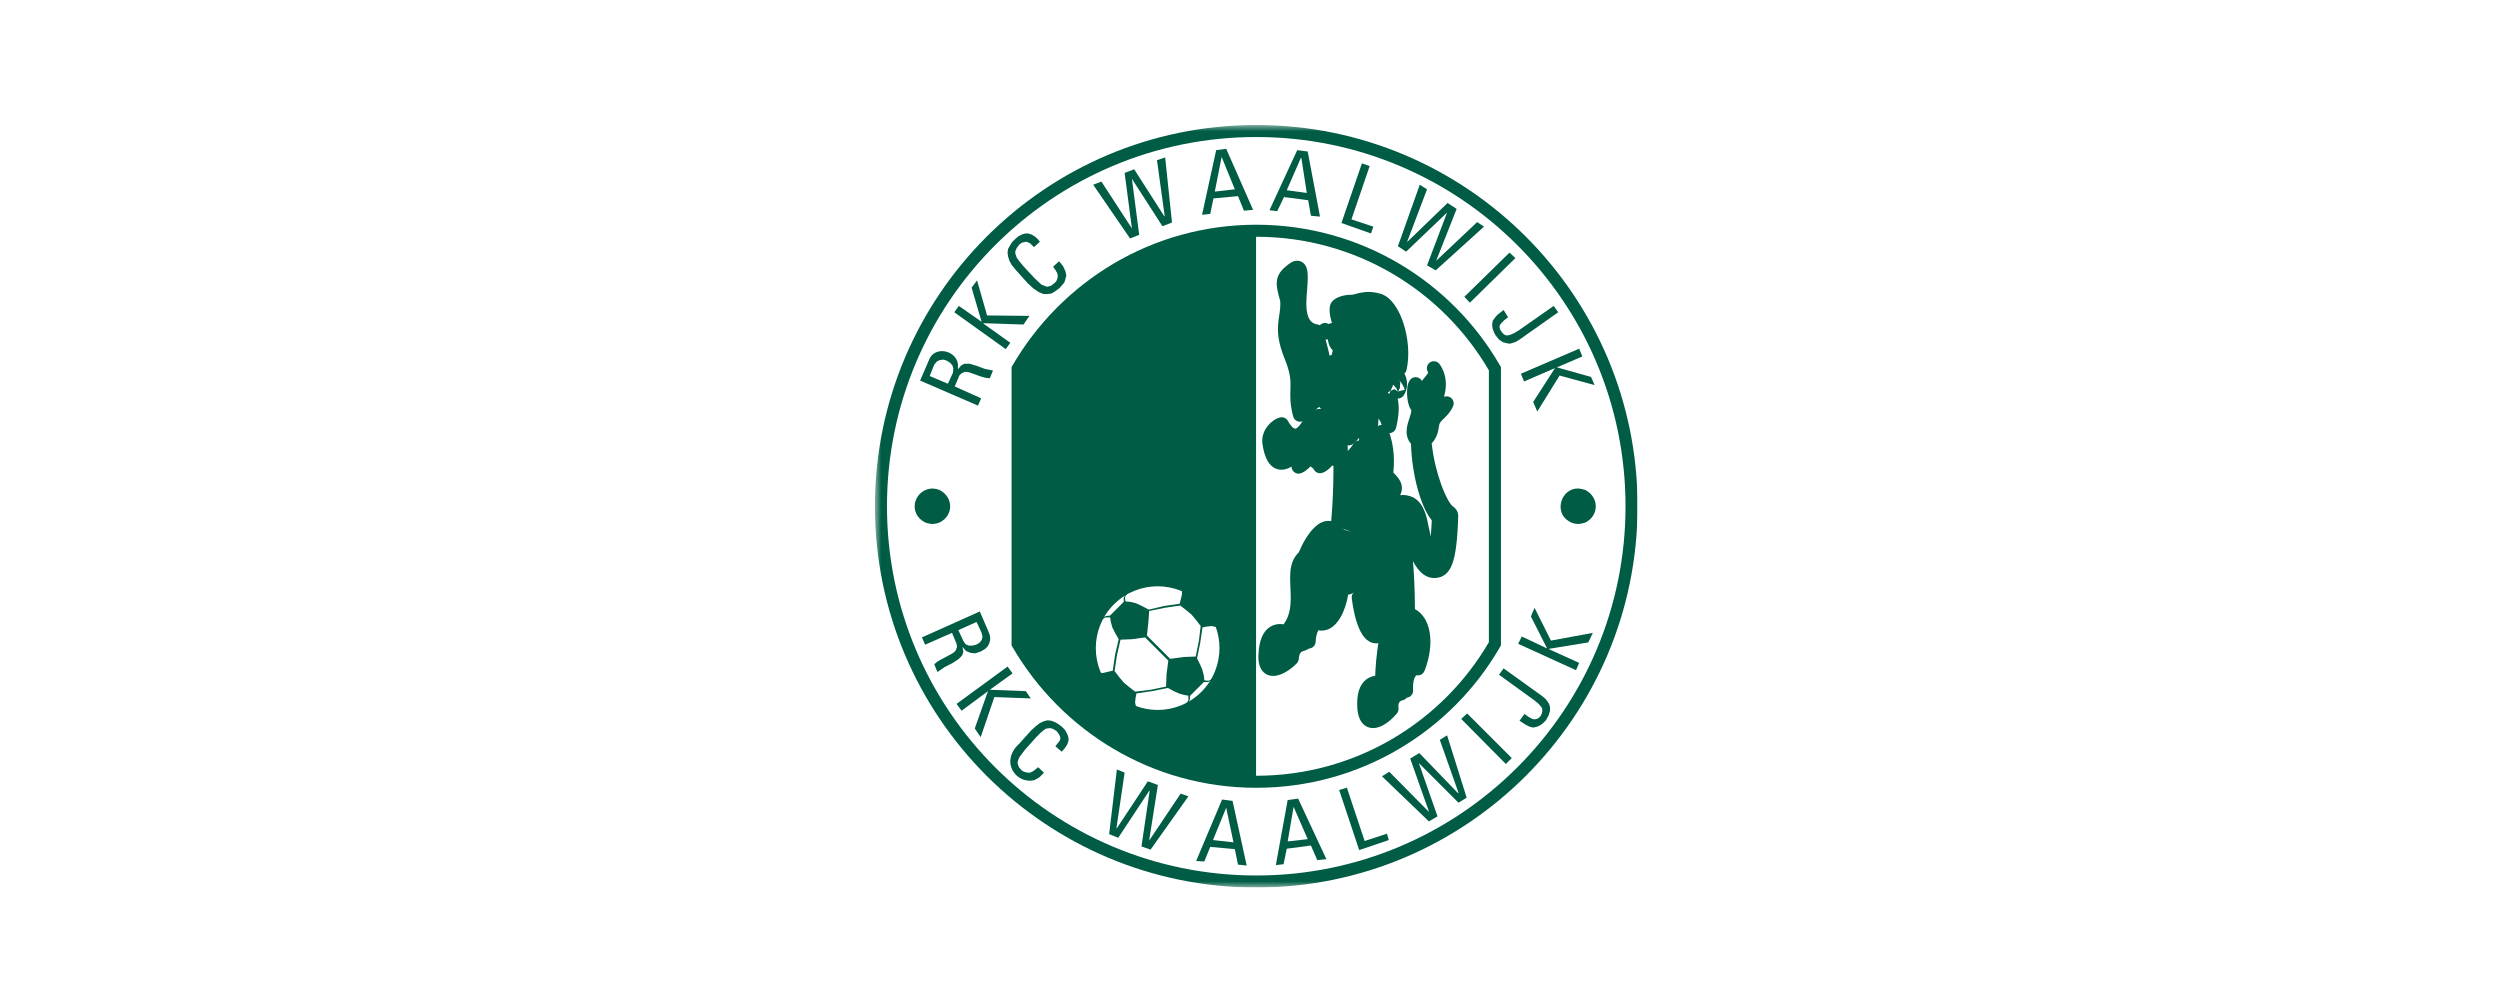<svg xmlns="http://www.w3.org/2000/svg" width="200" height="80" viewBox="0 0 200 80" fill="none"><rect width="200" height="80" fill="white"></rect><g clip-path="url(#clip0_1_2135)"><path d="M100.5 70.52L102.067 70.484L103.561 70.374L105.091 70.192C119.115 68.015 129.798 56.259 130.488 42.067L130.524 40.5L130.488 38.97C129.795 24.734 119.149 13.035 105.091 10.809L103.561 10.627L102.067 10.517L100.5 10.481L98.969 10.517C84.72 11.242 73.009 21.863 70.804 35.946L70.622 37.44L70.512 38.97C69.753 53.818 79.919 66.889 94.452 69.938L95.945 70.192L97.439 70.374L98.969 70.484L100.5 70.52Z" fill="white"></path><mask id="mask0_1_2135" style="mask-type:luminance" maskUnits="userSpaceOnUse" x="69" y="9" width="360" height="62"><path d="M69.996 71H428.795V9.999H69.996V71Z" fill="white"></path></mask><g mask="url(#mask0_1_2135)"><path fill-rule="evenodd" clip-rule="evenodd" d="M100.5 70.039C84.188 70.039 70.958 56.81 70.958 40.5C70.958 24.19 84.188 10.962 100.5 10.962C116.813 10.962 130.042 24.19 130.042 40.5C130.042 56.81 116.813 70.039 100.5 70.039ZM69.994 40.5C69.994 57.342 83.655 71.002 100.5 71.002C117.345 71.002 131.006 57.342 131.006 40.5C131.006 23.658 117.345 9.999 100.5 9.999C83.655 9.999 69.994 23.658 69.994 40.5Z" fill="#005C44"></path></g><path d="M81.407 29.498V51.503L82.172 52.741C85.962 58.417 92.162 62.022 98.97 62.505L100.5 62.541V18.459L98.97 18.531C92.528 18.965 86.947 22.086 82.974 27.13L82.172 28.296L81.407 29.498Z" fill="#005C44"></path><path d="M119.593 29.498L118.864 28.296C115.13 22.704 108.775 18.906 102.03 18.531L100.5 18.459V62.541L102.03 62.505C108.973 61.981 114.921 58.465 118.864 52.741L119.593 51.503V29.498Z" fill="white"></path><path fill-rule="evenodd" clip-rule="evenodd" d="M81.889 51.373V29.628C85.648 23.237 92.564 18.941 100.5 18.941C108.437 18.941 115.388 23.238 119.111 29.627V51.374C115.388 57.762 108.437 62.06 100.5 62.06C92.564 62.06 85.648 57.763 81.889 51.373ZM80.99 51.745C84.898 58.479 92.158 63.023 100.5 63.023C108.841 63.023 116.138 58.48 120.011 51.743L120.075 51.632V29.369L120.011 29.258C116.138 22.52 108.841 17.978 100.5 17.978C92.158 17.978 84.898 22.521 80.99 29.256L80.925 29.368V51.633L80.99 51.745Z" fill="#005C44"></path><path fill-rule="evenodd" clip-rule="evenodd" d="M105.346 31.137L105.054 30.882C104.4 30.228 104.57 29.146 105.346 28.661L105.783 28.404L105.31 26.51L104.945 26.402C103.179 25.598 104.354 22.974 103.998 21.593L103.889 21.446H103.707L103.415 21.593C101.892 22.634 103.307 23.566 102.941 25.017L102.832 25.928L102.796 26.438C103.034 28.61 104.005 29.369 103.779 31.902L103.852 32.486L103.998 33.178L104.508 32.668L104.982 32.267L105.419 31.975L105.346 31.137Z" fill="#005C44"></path><path fill-rule="evenodd" clip-rule="evenodd" d="M104.403 33.568C104.262 33.714 104.053 33.773 103.856 33.722C103.66 33.671 103.506 33.517 103.454 33.321C103.194 32.333 103.215 31.708 103.233 31.168C103.236 31.091 103.238 31.016 103.24 30.943C103.252 30.402 103.227 29.832 102.784 28.726C102.263 27.451 102.19 26.624 102.254 25.893C102.273 25.67 102.307 25.44 102.339 25.231C102.354 25.132 102.368 25.038 102.379 24.952C102.415 24.681 102.438 24.411 102.42 24.095C102.319 23.746 102.238 23.446 102.191 23.185C102.14 22.91 102.118 22.642 102.164 22.382C102.264 21.82 102.649 21.478 103.068 21.15M104.403 33.568L104.405 33.566L104.412 33.559C104.418 33.552 104.427 33.543 104.44 33.53C104.464 33.505 104.5 33.469 104.545 33.425C104.635 33.335 104.759 33.214 104.898 33.086C105.197 32.81 105.497 32.565 105.671 32.478C105.877 32.375 105.999 32.156 105.979 31.927L105.907 31.089C105.892 30.919 105.801 30.764 105.658 30.669C105.367 30.475 105.217 30.173 105.217 29.899C105.217 29.524 105.497 29.12 105.988 28.928C106.252 28.825 106.398 28.542 106.329 28.268L105.855 26.374C105.801 26.157 105.623 25.992 105.402 25.956C105.041 25.895 104.833 25.725 104.696 25.426C104.54 25.084 104.47 24.549 104.523 23.782C104.532 23.653 104.542 23.522 104.553 23.392C104.571 23.158 104.589 22.927 104.602 22.718C104.621 22.392 104.631 22.068 104.603 21.802C104.589 21.669 104.563 21.521 104.508 21.382C104.453 21.246 104.347 21.061 104.138 20.948C103.916 20.827 103.686 20.844 103.511 20.9C103.347 20.953 103.198 21.049 103.068 21.15M104.365 32.053C104.34 31.745 104.349 31.482 104.358 31.207C104.36 31.129 104.363 31.049 104.365 30.968C104.365 30.944 104.366 30.921 104.366 30.897C104.481 31.095 104.63 31.276 104.807 31.431L104.829 31.682C104.671 31.794 104.511 31.926 104.365 32.053ZM104.176 29.332C104.095 29.032 103.983 28.694 103.828 28.306L103.826 28.302C103.365 27.173 103.328 26.525 103.374 25.99C103.391 25.799 103.416 25.634 103.444 25.45C103.453 25.39 103.462 25.328 103.472 25.261C103.519 25.487 103.584 25.699 103.673 25.893C103.913 26.417 104.307 26.789 104.845 26.972L105.13 28.11C104.685 28.396 104.33 28.822 104.176 29.332ZM103.417 23.485C103.362 23.285 103.322 23.121 103.297 22.982C103.258 22.768 103.259 22.651 103.272 22.579C103.285 22.504 103.316 22.424 103.495 22.259C103.493 22.373 103.488 22.504 103.479 22.65C103.467 22.851 103.45 23.062 103.432 23.287C103.427 23.352 103.422 23.418 103.417 23.485Z" fill="#005C44"></path><path fill-rule="evenodd" clip-rule="evenodd" d="M106.658 33.105L106.84 33.506L106.986 33.943L107.168 34.853L107.277 35.91L107.241 37.002L107.059 36.858L106.84 36.748L106.33 36.566L106.257 36.748L106.075 36.967L105.856 37.149L105.601 37.294L105.456 37.113L105.201 36.893L104.909 36.711L104.654 36.639L104.326 37.002L104.107 37.221L103.889 37.331L103.852 37.149L103.743 36.893L103.561 36.675L103.415 36.566L102.905 36.893L102.649 37.002H102.395L102.139 36.893L101.885 36.602L101.703 36.164L101.52 35.473V35.181L101.593 34.89L101.703 34.635L101.885 34.416L102.213 34.088L102.54 33.943L102.686 34.198L102.905 34.489L103.196 34.708L103.488 34.853L103.816 34.817L104.18 34.598L104.581 34.161L104.982 33.396L105.347 33.286L105.82 33.251L106.293 33.214L106.658 33.105Z" fill="#005C44"></path><path fill-rule="evenodd" clip-rule="evenodd" d="M103.524 37.759C103.68 37.892 103.895 37.929 104.086 37.857C104.343 37.761 104.574 37.567 104.73 37.416C104.766 37.382 104.801 37.346 104.836 37.31C104.851 37.32 104.867 37.331 104.883 37.342C104.956 37.394 105.018 37.448 105.059 37.491C105.072 37.504 105.081 37.514 105.086 37.521C105.195 37.769 105.47 37.907 105.738 37.84C105.914 37.796 106.065 37.702 106.172 37.623C106.287 37.538 106.394 37.439 106.485 37.343C106.517 37.308 106.549 37.272 106.58 37.236C106.58 37.236 106.58 37.236 106.581 37.236C106.722 37.305 106.816 37.372 106.844 37.401C107.002 37.558 107.237 37.607 107.444 37.527C107.652 37.446 107.792 37.251 107.803 37.029C107.877 35.486 107.778 33.962 107.149 32.831C107.007 32.576 106.692 32.472 106.426 32.592C106.397 32.605 106.329 32.626 106.2 32.645C106.076 32.664 105.935 32.676 105.771 32.69L105.763 32.691C105.61 32.704 105.435 32.719 105.273 32.743C105.113 32.767 104.921 32.806 104.749 32.884C104.624 32.941 104.525 33.041 104.468 33.166C104.21 33.742 103.985 34.042 103.82 34.185C103.678 34.309 103.612 34.295 103.595 34.292C103.594 34.292 103.594 34.292 103.593 34.292C103.545 34.283 103.454 34.239 103.333 34.109C103.217 33.985 103.115 33.826 103.038 33.681C102.929 33.474 102.703 33.355 102.471 33.385C102.273 33.409 102.08 33.509 101.935 33.603C101.775 33.709 101.606 33.852 101.456 34.029C101.157 34.381 100.895 34.915 101.001 35.562C101.089 36.124 101.225 36.567 101.42 36.895C101.624 37.236 101.91 37.478 102.276 37.554C102.621 37.625 102.938 37.528 103.173 37.412C103.225 37.387 103.275 37.359 103.324 37.33C103.325 37.332 103.325 37.334 103.326 37.335C103.327 37.497 103.398 37.652 103.524 37.759ZM104.099 36.447C104.063 36.399 104.025 36.353 103.986 36.31C103.918 36.237 103.792 36.111 103.623 36.044C103.427 35.965 103.203 36.004 103.045 36.143C102.916 36.255 102.79 36.347 102.677 36.403C102.56 36.46 102.51 36.453 102.505 36.452C102.505 36.452 102.505 36.452 102.505 36.452C102.504 36.452 102.498 36.451 102.483 36.44C102.465 36.426 102.43 36.392 102.386 36.319C102.295 36.165 102.189 35.88 102.113 35.387L102.112 35.381C102.074 35.154 102.157 34.942 102.314 34.757C102.33 34.738 102.346 34.72 102.363 34.703C102.409 34.762 102.458 34.82 102.511 34.876C102.711 35.09 103.002 35.324 103.382 35.397C103.796 35.476 104.203 35.344 104.56 35.032C104.856 34.774 105.127 34.387 105.383 33.865C105.401 33.862 105.419 33.859 105.44 33.855C105.563 33.837 105.704 33.825 105.868 33.811L105.877 33.81C106.024 33.797 106.189 33.783 106.345 33.761C106.585 34.38 106.689 35.164 106.698 36.075C106.599 36.044 106.498 36.02 106.4 36.008C106.24 35.988 106.079 36.038 105.958 36.145C105.874 36.219 105.814 36.317 105.786 36.423C105.766 36.455 105.733 36.498 105.69 36.545C105.64 36.504 105.589 36.464 105.536 36.427C105.418 36.343 105.285 36.261 105.149 36.199C105.026 36.143 104.847 36.076 104.654 36.076C104.456 36.076 104.273 36.18 104.171 36.349C104.161 36.367 104.136 36.402 104.099 36.447ZM105.445 36.755C105.445 36.755 105.446 36.755 105.446 36.755L105.445 36.755ZM105.094 37.53C105.094 37.53 105.094 37.53 105.094 37.53L105.094 37.53Z" fill="#005C44"></path><path fill-rule="evenodd" clip-rule="evenodd" d="M108.698 47.786L109.063 47.24C109.828 45.532 110.146 42.446 107.751 41.812L107.059 41.666L107.168 39.953L107.241 37.331L108.079 36.602L108.48 36.164L108.735 35.801L108.954 35.982L109.135 36.201L109.281 36.456L109.573 36.311L109.974 35.946L110.156 35.691L110.338 35.363L110.447 35L110.52 34.562L110.703 35.144L110.848 35.655L110.957 36.675L110.921 37.476L110.884 38.023L111.358 38.534L111.504 38.752C111.883 39.432 110.886 39.862 110.994 40.537L111.067 40.755L111.249 41.084L111.431 41.192L111.541 41.266L111.723 41.484L111.905 41.921L112.123 42.577L112.305 43.597L112.452 44.981L112.598 46.766L112.633 49.099L113.071 49.317C113.994 49.989 113.99 51.732 113.69 52.705L113.435 53.47L113.362 53.433C112.72 53.44 112.588 54.199 112.488 54.672V55.256L112.342 55.218L112.269 55.328H112.123L112.087 55.474L111.795 55.583L111.541 55.802L111.358 56.202L111.285 56.422L111.322 56.712L111.03 57.004L110.703 57.295L110.375 57.55L110.01 57.66H109.682L109.536 57.587L109.39 57.477C108.995 56.773 108.908 54.924 110.01 54.636L110.265 54.599L110.593 54.672V53.58L110.775 51.94L111.03 50.373L111.213 49.827L111.395 49.462L111.14 49.499L110.957 49.609L110.775 49.755L110.593 49.972L110.375 50.447L110.229 50.883H109.974L109.682 50.737L109.464 50.482L109.245 50.082L109.063 49.609L108.917 49.062L108.698 47.786Z" fill="#005C44"></path><path fill-rule="evenodd" clip-rule="evenodd" d="M111.062 57.746C111.333 57.537 111.579 57.289 111.759 57.066C111.856 56.947 111.9 56.792 111.88 56.64C111.842 56.351 111.915 56.221 111.963 56.161C112.023 56.087 112.115 56.042 112.198 56.025C112.328 55.999 112.441 55.929 112.522 55.83C112.532 55.825 112.541 55.82 112.551 55.815C112.658 55.802 112.761 55.76 112.846 55.689C112.985 55.574 113.06 55.4 113.049 55.22C113.001 54.463 113.192 54.142 113.292 54.035C113.297 54.029 113.303 54.023 113.308 54.018C113.364 54.031 113.422 54.035 113.481 54.031C113.695 54.013 113.88 53.875 113.959 53.676C114.388 52.582 114.53 51.474 114.367 50.557C114.23 49.79 113.858 49.085 113.195 48.724C113.178 45.49 112.939 43.584 112.66 42.456C112.516 41.87 112.355 41.473 112.195 41.203C112.053 40.964 111.873 40.763 111.649 40.673C111.632 40.65 111.61 40.613 111.594 40.567C111.575 40.513 111.567 40.454 111.575 40.395C111.582 40.337 111.604 40.263 111.668 40.175C111.944 39.795 112.236 39.35 112.133 38.825C112.084 38.573 111.954 38.363 111.812 38.184C111.716 38.063 111.6 37.938 111.469 37.808C111.529 37.159 111.623 35.754 111.04 34.346C110.94 34.107 110.691 33.967 110.435 34.006C110.179 34.045 109.983 34.254 109.96 34.512C109.916 35.004 109.723 35.362 109.525 35.598C109.497 35.631 109.47 35.661 109.443 35.689C109.415 35.659 109.389 35.632 109.365 35.608C109.29 35.533 109.219 35.47 109.167 35.427C109.141 35.405 109.119 35.387 109.103 35.374C109.098 35.37 109.093 35.366 109.089 35.363C109.087 35.361 109.085 35.36 109.083 35.359L109.077 35.354L109.075 35.352L109.074 35.352L109.073 35.351L109.073 35.351C109.073 35.351 109.073 35.351 108.735 35.801L109.073 35.351C108.928 35.242 108.74 35.21 108.568 35.264C108.401 35.316 108.268 35.442 108.208 35.605C108.205 35.609 108.198 35.621 108.186 35.64C108.16 35.679 108.121 35.731 108.068 35.794C107.963 35.921 107.824 36.072 107.672 36.223C107.521 36.374 107.365 36.519 107.231 36.635C107.163 36.693 107.104 36.741 107.055 36.778C107.03 36.797 107.01 36.811 106.994 36.822C106.986 36.828 106.98 36.831 106.976 36.834L106.97 36.838C106.969 36.838 106.969 36.839 106.968 36.839L106.968 36.839C106.79 36.938 106.679 37.126 106.679 37.331C106.679 39.21 106.57 40.938 106.499 41.607C106.468 41.905 106.676 42.176 106.972 42.222C106.972 42.222 106.972 42.222 106.972 42.222L106.973 42.222L106.976 42.222L106.99 42.225C107.002 42.227 107.02 42.23 107.043 42.233C107.088 42.241 107.15 42.252 107.219 42.265C107.366 42.292 107.504 42.323 107.574 42.346C108.071 42.512 108.408 42.708 108.637 43.019C108.868 43.334 109.047 43.846 109.047 44.763C109.047 45.956 108.702 46.933 108.277 47.414C108.17 47.535 108.12 47.695 108.14 47.855C108.253 48.773 108.453 49.665 108.746 50.317C108.89 50.638 109.078 50.95 109.329 51.168C109.575 51.38 109.9 51.514 110.266 51.451C110.244 51.594 110.223 51.739 110.204 51.884C110.127 52.46 110.07 53.047 110.039 53.546C110.028 53.726 110.02 53.9 110.016 54.062C109.85 54.084 109.675 54.135 109.503 54.226C108.917 54.539 108.573 55.215 108.573 56.276C108.573 56.903 108.671 57.425 108.938 57.785C109.08 57.977 109.266 58.117 109.488 58.19C109.703 58.261 109.917 58.257 110.104 58.221C110.463 58.151 110.799 57.947 111.062 57.746ZM107.664 41.208C107.727 40.386 107.795 39.058 107.803 37.621C107.857 37.578 107.912 37.532 107.964 37.487C108.123 37.351 108.3 37.186 108.468 37.018C108.572 36.913 108.677 36.805 108.773 36.698C108.877 36.917 109.113 37.048 109.359 37.013C109.554 36.986 109.743 36.881 109.886 36.782C110.042 36.675 110.209 36.528 110.367 36.344C110.417 36.955 110.369 37.48 110.338 37.813C110.332 37.876 110.327 37.931 110.323 37.98C110.31 38.148 110.374 38.313 110.496 38.43C110.704 38.629 110.841 38.77 110.931 38.883C111.02 38.995 111.029 39.039 111.03 39.042C111.03 39.042 111.03 39.043 111.03 39.043L111.03 39.043L111.03 39.042L111.03 39.043L111.03 39.044C111.03 39.044 111.029 39.045 111.029 39.047C111.028 39.055 111.024 39.076 111.008 39.114C110.972 39.199 110.898 39.32 110.758 39.514L110.757 39.515C110.4 40.008 110.392 40.531 110.531 40.934C110.598 41.128 110.7 41.298 110.816 41.43C110.889 41.513 111.011 41.63 111.176 41.699C111.188 41.715 111.206 41.74 111.228 41.778C111.313 41.921 111.439 42.204 111.568 42.725C111.826 43.768 112.071 45.675 112.071 49.099C112.071 49.35 112.238 49.571 112.479 49.64C112.833 49.74 113.139 50.081 113.259 50.754C113.363 51.336 113.305 52.089 113.043 52.898C112.836 52.959 112.637 53.087 112.467 53.269C112.161 53.6 111.952 54.105 111.921 54.803C111.808 54.847 111.712 54.925 111.648 55.028C111.453 55.114 111.254 55.25 111.091 55.451C110.865 55.728 110.739 56.088 110.745 56.519C110.637 56.634 110.51 56.752 110.376 56.854C110.171 57.012 109.999 57.095 109.889 57.117C109.868 57.12 109.855 57.121 109.846 57.121C109.845 57.12 109.844 57.118 109.842 57.116C109.795 57.052 109.698 56.832 109.698 56.276C109.698 55.441 109.954 55.261 110.033 55.218C110.096 55.185 110.17 55.171 110.247 55.172C110.313 55.174 110.359 55.186 110.371 55.189C110.374 55.19 110.374 55.19 110.372 55.189C110.558 55.269 110.772 55.242 110.933 55.12C111.094 54.998 111.177 54.8 111.151 54.599C111.131 54.45 111.132 54.103 111.162 53.616C111.191 53.145 111.245 52.584 111.319 52.032C111.393 51.478 111.484 50.943 111.586 50.52C111.637 50.308 111.687 50.135 111.736 50.007C111.782 49.885 111.811 49.843 111.81 49.842C111.81 49.842 111.808 49.844 111.806 49.846C111.955 49.687 111.998 49.455 111.917 49.253C111.835 49.05 111.644 48.913 111.426 48.901C110.791 48.866 110.367 49.311 110.138 49.658C110.044 49.799 109.964 49.95 109.898 50.1C109.858 50.034 109.816 49.953 109.772 49.856C109.566 49.397 109.396 48.721 109.287 47.95C109.852 47.179 110.172 46.002 110.172 44.763C110.172 43.712 109.968 42.932 109.543 42.353C109.116 41.772 108.525 41.477 107.929 41.278L107.927 41.278C107.849 41.252 107.756 41.228 107.664 41.208ZM111.154 41.674C111.154 41.674 111.154 41.674 111.155 41.675C111.154 41.674 111.154 41.674 111.154 41.674Z" fill="#005C44"></path><path fill-rule="evenodd" clip-rule="evenodd" d="M108.662 43.707L108.735 44.216C108.885 44.883 108.679 47.254 107.533 46.986L107.35 46.912L107.314 47.459C107.135 48.277 106.663 50.121 105.492 49.864L105.273 49.755L105.091 49.973L104.909 50.301L104.763 50.738L104.69 51.321L104.544 51.248L104.472 51.393H104.326L104.253 51.503L103.962 51.575C102.817 52.271 104.178 52.79 101.958 53.506L101.63 53.47L101.484 53.398L101.375 53.251L101.301 53.033L101.229 52.778L101.266 52.05L101.375 51.43L101.557 51.029L101.775 50.738L102.03 50.556L102.285 50.482H102.54L102.869 50.593L103.196 50.191L103.415 49.791C104.374 48.086 103.15 45.608 104.363 44.545L104.872 43.488L105.201 43.015L105.528 42.614L105.857 42.359L106.221 42.249H106.403L106.549 42.322L106.695 42.431L106.876 42.614L107.205 42.832L107.496 42.978L108.043 43.087L108.261 43.16L108.444 43.269L108.589 43.452L108.662 43.707Z" fill="#005C44"></path><path fill-rule="evenodd" clip-rule="evenodd" d="M103.004 53.67C103.291 53.485 103.556 53.26 103.75 53.055C103.844 52.957 103.898 52.828 103.904 52.693C103.917 52.394 104.008 52.261 104.072 52.196C104.147 52.122 104.25 52.077 104.363 52.054C104.454 52.036 104.538 51.996 104.608 51.939C104.66 51.926 104.708 51.906 104.754 51.88C104.83 51.871 104.906 51.847 104.975 51.806C105.14 51.71 105.244 51.536 105.252 51.345C105.271 50.902 105.363 50.615 105.467 50.424C105.773 50.485 106.076 50.44 106.354 50.299C106.74 50.103 107.027 49.752 107.235 49.396C107.543 48.868 107.753 48.2 107.851 47.575C108.414 47.506 108.776 47.014 108.971 46.595C109.204 46.096 109.334 45.447 109.334 44.763C109.334 44.369 109.295 43.968 109.214 43.599C109.161 43.295 109.039 43.03 108.807 42.834C108.593 42.654 108.342 42.586 108.175 42.545C108.124 42.533 108.074 42.521 108.026 42.51C107.755 42.448 107.531 42.397 107.279 42.214C107.007 41.866 106.638 41.645 106.192 41.673C105.767 41.699 105.41 41.949 105.146 42.205C104.638 42.698 104.196 43.483 103.893 44.208C103.467 44.605 103.303 45.121 103.243 45.622C103.19 46.065 103.213 46.563 103.234 47.027C103.238 47.111 103.242 47.195 103.245 47.276C103.286 48.286 103.257 49.195 102.686 49.946C102.436 49.903 102.13 49.908 101.822 50.037C101.21 50.294 100.809 50.937 100.706 51.988C100.631 52.609 100.664 53.14 100.889 53.525C101.01 53.734 101.184 53.894 101.401 53.986C101.611 54.075 101.826 54.087 102.013 54.065C102.375 54.023 102.727 53.848 103.004 53.67ZM103.912 51.013C103.706 51.082 103.478 51.2 103.277 51.401C103.029 51.649 102.861 51.985 102.801 52.411C102.684 52.518 102.544 52.629 102.396 52.724C102.177 52.864 101.996 52.935 101.884 52.948C101.872 52.949 101.863 52.95 101.856 52.95C101.82 52.878 101.758 52.651 101.824 52.118C101.824 52.113 101.825 52.108 101.825 52.103C101.906 51.264 102.178 51.108 102.258 51.074C102.32 51.048 102.392 51.041 102.467 51.05C102.533 51.059 102.578 51.077 102.588 51.081C102.591 51.082 102.591 51.082 102.59 51.081C102.812 51.208 103.091 51.169 103.27 50.987C104.419 49.816 104.414 48.355 104.369 47.231C104.365 47.135 104.361 47.042 104.357 46.952C104.336 46.485 104.319 46.098 104.36 45.756C104.406 45.37 104.517 45.14 104.712 44.985C104.789 44.924 104.849 44.844 104.885 44.753C105.165 44.054 105.557 43.374 105.929 43.013C106.12 42.828 106.233 42.797 106.262 42.795L106.263 42.795C106.268 42.795 106.272 42.795 106.285 42.802C106.305 42.813 106.352 42.847 106.417 42.939C106.448 42.983 106.485 43.022 106.527 43.055C107.015 43.44 107.5 43.547 107.797 43.612C107.838 43.622 107.876 43.63 107.91 43.638C108.026 43.666 108.066 43.685 108.078 43.691C108.085 43.705 108.097 43.736 108.107 43.799C108.109 43.809 108.111 43.819 108.113 43.829C108.176 44.111 108.209 44.434 108.209 44.763C108.209 45.319 108.101 45.799 107.952 46.119C107.824 46.393 107.723 46.447 107.703 46.457C107.698 46.456 107.692 46.455 107.686 46.453C107.678 46.451 107.672 46.449 107.667 46.447C107.666 46.446 107.664 46.445 107.664 46.445C107.494 46.331 107.275 46.318 107.093 46.412C106.91 46.506 106.793 46.692 106.788 46.897C106.772 47.509 106.574 48.298 106.264 48.829C106.107 49.096 105.957 49.239 105.846 49.296C105.773 49.333 105.696 49.349 105.554 49.267C105.334 49.14 105.056 49.177 104.876 49.356C104.579 49.652 104.288 50.099 104.174 50.824C104.159 50.837 104.145 50.851 104.131 50.866C104.048 50.896 103.972 50.947 103.912 51.013ZM108.073 43.684C108.073 43.684 108.074 43.686 108.076 43.689C108.074 43.685 108.073 43.684 108.073 43.684Z" fill="#005C44"></path><path fill-rule="evenodd" clip-rule="evenodd" d="M109.318 26.11L108.808 25.673L108.589 25.381L108.552 25.163V24.98L108.371 24.908L108.298 24.835L108.698 24.944L109.026 25.126L109.354 25.381L109.318 26.11ZM108.261 28.26L107.933 28.223L107.606 28.114L107.204 28.005L106.986 28.951H106.768L106.293 29.024L105.929 29.206L105.674 29.535L105.601 29.68L105.565 29.899L105.638 30.227L105.856 30.519L106.184 30.738L106.585 30.846L106.293 31.101L106.075 31.466L106.002 31.902V32.231L106.221 32.121C107.276 31.95 107.833 33.983 107.897 34.745V35.072L108.261 34.745L108.48 34.38L108.589 34.016L108.662 33.651V32.959V32.412L108.808 32.632L108.917 32.959L109.135 33.76L109.281 34.635V35.364L109.5 34.817L109.646 34.306L109.719 33.432V32.777L109.755 32.412L110.265 32.667L110.666 33.069L110.957 33.578L111.14 34.089L111.285 33.251C111.398 31.842 111.283 31.976 110.739 30.773L110.666 30.591L110.921 30.555L111.14 30.591L111.504 30.809L111.723 31.065L111.832 31.319L111.978 31.028L112.014 30.664L111.905 30.263L111.65 29.862L111.359 29.498L111.176 29.17L111.067 28.951L111.03 28.769L111.103 28.478L111.14 28.186L111.322 28.368L111.613 28.697L111.869 29.098L111.978 29.461L112.087 28.623V27.749C112.058 26.627 111.333 23.985 109.865 23.96L109.5 23.924L108.917 23.997C107.809 24.36 106.507 23.779 107.059 25.564L107.241 25.709L107.314 25.892L107.35 25.782L108.261 26.328L108.225 27.13L108.079 26.948L107.751 26.729L107.423 26.547L106.986 26.474L106.84 26.766L106.768 27.057L106.84 27.385L107.022 27.64L107.132 27.385L107.241 27.276L107.387 27.24L107.569 27.495L107.824 27.713L108.116 27.968L108.261 28.26Z" fill="#005C44"></path><path fill-rule="evenodd" clip-rule="evenodd" d="M109.131 35.906C109.394 35.978 109.672 35.852 109.789 35.605C110.175 34.792 110.268 34.051 110.285 33.484C110.432 33.69 110.535 33.936 110.588 34.199C110.64 34.457 110.863 34.645 111.126 34.651C111.389 34.657 111.621 34.48 111.685 34.225C111.941 33.201 111.939 32.456 111.814 31.881C112.006 31.888 112.191 31.795 112.3 31.631C112.586 31.203 112.692 30.513 112.352 29.882C112.438 29.805 112.501 29.702 112.527 29.582C112.79 28.39 112.646 27.012 112.286 25.892C112.105 25.329 111.861 24.807 111.565 24.391C111.277 23.988 110.895 23.623 110.416 23.492C109.73 23.299 109.208 23.341 108.795 23.429C108.67 23.456 108.534 23.492 108.43 23.52C108.386 23.532 108.348 23.542 108.32 23.549C108.195 23.581 108.146 23.583 108.123 23.582C108.108 23.581 108.093 23.58 108.079 23.58C107.779 23.58 107.45 23.636 107.172 23.737C107.033 23.787 106.886 23.856 106.757 23.95C106.636 24.039 106.475 24.192 106.408 24.425C106.403 24.443 106.399 24.461 106.396 24.48C106.34 24.784 106.384 25.114 106.424 25.325C106.445 25.439 106.469 25.538 106.487 25.608C106.496 25.644 106.505 25.673 106.511 25.694C106.514 25.704 106.516 25.713 106.518 25.719L106.52 25.727L106.521 25.73L106.521 25.73L106.522 25.731C106.522 25.731 106.522 25.731 106.804 25.643L106.522 25.731C106.553 25.833 106.614 25.924 106.695 25.993C106.657 26.016 106.621 26.044 106.588 26.077C106.302 26.363 106.21 26.751 106.223 27.08C106.237 27.409 106.359 27.769 106.621 28.034L106.535 28.402C105.778 28.491 105.002 29.007 105.002 29.899C105.002 30.41 105.273 30.815 105.653 31.078C105.619 31.148 105.589 31.217 105.564 31.283C105.44 31.605 105.357 32.037 105.463 32.392C105.514 32.562 105.642 32.698 105.809 32.759C105.976 32.82 106.162 32.798 106.311 32.701C106.341 32.681 106.361 32.674 106.371 32.671C106.379 32.669 106.384 32.669 106.386 32.669C106.389 32.669 106.42 32.672 106.481 32.717C106.618 32.819 106.787 33.042 106.948 33.376C107.103 33.698 107.222 34.063 107.292 34.38C107.327 34.538 107.347 34.675 107.354 34.78C107.361 34.878 107.355 34.919 107.355 34.919C107.355 34.919 107.356 34.917 107.357 34.913C107.288 35.147 107.378 35.398 107.578 35.536C107.779 35.673 108.045 35.667 108.239 35.519C108.438 35.366 108.598 35.202 108.726 35.031C108.73 35.139 108.728 35.234 108.721 35.31C108.695 35.582 108.868 35.833 109.131 35.906ZM109.219 32.236C109.182 32.171 109.141 32.11 109.097 32.056C108.959 31.887 108.734 31.813 108.523 31.867C108.311 31.922 108.149 32.094 108.109 32.309C108.069 32.521 108.079 32.767 108.087 32.955C108.087 32.963 108.088 32.971 108.088 32.979C108.091 33.051 108.094 33.122 108.096 33.192C108.054 33.089 108.009 32.988 107.962 32.889C107.772 32.495 107.506 32.076 107.15 31.813C107.011 31.71 106.847 31.623 106.661 31.578C106.687 31.525 106.716 31.479 106.744 31.441C106.793 31.376 106.828 31.353 106.837 31.349C107.058 31.238 107.181 30.995 107.139 30.751C107.097 30.507 106.9 30.319 106.654 30.288C106.247 30.237 106.127 29.994 106.127 29.899C106.127 29.829 106.158 29.747 106.264 29.665C106.374 29.581 106.55 29.513 106.768 29.513H106.986C107.248 29.513 107.475 29.333 107.534 29.077L107.616 28.721C107.815 28.773 108.056 28.822 108.261 28.822C108.429 28.822 108.589 28.747 108.696 28.617C108.803 28.486 108.845 28.315 108.812 28.15C108.764 27.908 108.622 27.726 108.519 27.613C108.518 27.613 108.518 27.612 108.517 27.611C108.675 27.515 108.778 27.346 108.787 27.156L108.819 26.431C108.867 26.47 108.917 26.51 108.969 26.552C109.134 26.682 109.358 26.71 109.55 26.623C109.742 26.536 109.869 26.349 109.88 26.139L109.916 25.409C109.924 25.243 109.859 25.082 109.737 24.969L109.354 25.381C109.737 24.969 109.737 24.969 109.737 24.969L109.735 24.967L109.732 24.965L109.725 24.958C109.719 24.952 109.711 24.945 109.701 24.937C109.681 24.919 109.653 24.896 109.619 24.869C109.551 24.814 109.455 24.74 109.337 24.664C109.266 24.618 109.182 24.567 109.087 24.517C109.347 24.468 109.667 24.45 110.113 24.575L110.118 24.576C110.238 24.609 110.429 24.736 110.649 25.044C110.861 25.341 111.059 25.752 111.215 26.237C111.368 26.712 111.473 27.235 111.516 27.757C111.471 27.725 111.415 27.691 111.35 27.665C111.169 27.592 110.963 27.618 110.806 27.733C110.649 27.849 110.563 28.038 110.579 28.232C110.579 28.232 110.579 28.232 110.579 28.232C110.578 28.238 110.574 28.258 110.558 28.309C110.557 28.315 110.555 28.321 110.553 28.328C110.527 28.41 110.477 28.571 110.477 28.765C110.477 29.147 110.659 29.534 111.042 30.013C111.165 30.025 111.281 30.052 111.389 30.09C111.393 30.091 111.396 30.092 111.4 30.094C111.576 30.158 111.73 30.252 111.861 30.364C112.15 30.611 112.316 30.935 112.378 31.182L111.832 31.319L111.548 31.13M110.751 32.339C110.519 32.143 110.247 31.983 109.933 31.879C109.667 31.79 109.376 31.911 109.251 32.161C109.239 32.186 109.228 32.211 109.219 32.236M110.751 32.339C110.725 32.122 110.676 31.953 110.624 31.818C110.554 31.636 110.471 31.497 110.38 31.343C110.373 31.331 110.366 31.318 110.358 31.306C110.355 31.3 110.352 31.295 110.349 31.289C110.265 31.149 110.124 30.91 110.105 30.629C110.086 30.347 110.279 30.095 110.556 30.039C110.728 30.005 110.891 29.998 111.042 30.013C111.099 30.084 111.16 30.157 111.225 30.232C111.229 30.236 111.233 30.241 111.237 30.245C111.453 30.477 111.464 30.725 111.418 30.887M108.07 25.558L107.64 25.3C107.628 25.293 107.617 25.287 107.606 25.281C107.601 25.277 107.597 25.274 107.592 25.27L107.555 25.24C107.546 25.204 107.538 25.163 107.53 25.119C107.509 25.008 107.497 24.904 107.495 24.819C107.512 24.811 107.532 24.803 107.556 24.794C107.612 24.774 107.676 24.756 107.743 24.742C107.713 24.919 107.769 25.103 107.901 25.234L107.975 25.307C107.984 25.317 107.995 25.326 108.005 25.335C108.018 25.405 108.039 25.481 108.07 25.558Z" fill="#005C44"></path><path fill-rule="evenodd" clip-rule="evenodd" d="M113.946 35.218L114.2 35.036C114.982 33.708 114.012 34.124 115.585 32.558L115.731 32.267L115.33 32.486L114.966 32.595L114.711 32.632L114.492 32.558L114.711 32.194C115.094 31.488 115.246 30.587 114.929 29.826L114.711 29.461L114.82 29.753C114.707 30.511 114.06 30.675 113.836 31.538L113.8 32.012L113.654 31.939L113.544 31.794L113.362 31.429L113.253 31.028V30.737L113.144 31.065V31.574L113.217 32.121L113.362 32.486L113.435 32.777V33.105L113.217 33.833L113.108 34.234V34.598L113.18 34.962L113.289 35.108L113.435 35.255L113.508 36.238L113.617 37.221L113.763 38.169L113.982 39.007L114.237 39.809L114.492 40.5L114.82 41.01L115.111 41.411L115.038 42.832L114.929 43.816L114.82 44.434L114.711 44.763L114.492 44.434L114.2 43.889L113.946 43.16C113.595 42.156 113.708 40.092 112.16 40.172L111.905 40.209L111.723 40.246L111.577 40.355L111.541 40.5V40.646L111.613 40.792L111.759 40.902L111.942 40.938H112.124H112.269L112.452 41.156L112.597 41.557L112.816 42.504L112.998 43.343L113.289 44.144C113.613 45.023 114.553 46.386 115.476 45.273L115.658 44.909L115.804 44.362L115.913 43.598L116.022 42.577L116.095 41.265L116.022 41.12L115.913 40.974L115.621 40.719L115.366 40.282L115.038 39.699L114.747 38.933L114.492 38.095L114.273 37.185L114.091 36.238L113.946 35.218Z" fill="#005C44"></path><path fill-rule="evenodd" clip-rule="evenodd" d="M111.921 41.371C111.921 41.371 111.921 41.372 111.923 41.374C111.921 41.372 111.921 41.371 111.921 41.371ZM111.989 41.505C112.011 41.56 112.035 41.627 112.06 41.707C112.141 41.966 112.209 42.285 112.263 42.572C112.376 43.173 112.531 43.8 112.772 44.365C112.773 44.368 112.775 44.372 112.777 44.376C113.041 44.96 113.322 45.437 113.652 45.761C114.003 46.106 114.431 46.293 114.926 46.231C115.128 46.206 115.387 46.145 115.634 45.944C115.874 45.751 116.048 45.471 116.181 45.114C116.439 44.418 116.603 43.251 116.657 41.281C116.658 41.276 116.658 41.27 116.658 41.265C116.658 40.906 116.432 40.645 116.227 40.507C116.22 40.503 116.213 40.498 116.206 40.494C116.209 40.496 116.198 40.489 116.175 40.467C116.153 40.446 116.124 40.415 116.09 40.371C116.02 40.283 115.939 40.161 115.849 40.003C115.67 39.687 115.478 39.259 115.294 38.752C114.955 37.814 114.66 36.643 114.534 35.466C114.903 35.097 115.058 34.572 115.122 34.09C115.123 34.083 115.124 34.075 115.125 34.067C115.142 33.877 115.222 33.762 115.446 33.543C115.468 33.521 115.492 33.498 115.518 33.473C115.736 33.263 116.057 32.955 116.251 32.48C116.344 32.254 116.28 31.994 116.093 31.837C115.932 31.701 115.71 31.668 115.519 31.746C115.776 30.89 115.732 29.919 115.168 29.133C114.992 28.889 114.657 28.826 114.405 28.989C114.153 29.153 114.074 29.485 114.225 29.745C114.26 29.805 114.254 29.815 114.249 29.825C114.248 29.826 114.247 29.828 114.246 29.83C114.217 29.902 114.147 29.994 113.977 30.195C113.97 30.203 113.963 30.211 113.956 30.219C113.893 30.294 113.822 30.377 113.749 30.472C113.692 30.366 113.601 30.278 113.486 30.225C113.259 30.122 112.99 30.181 112.827 30.37C112.73 30.483 112.678 30.61 112.649 30.702C112.617 30.802 112.597 30.906 112.584 31.004C112.559 31.201 112.556 31.422 112.569 31.632C112.582 31.843 112.612 32.063 112.661 32.261C112.701 32.421 112.77 32.637 112.902 32.81C112.905 32.827 112.909 32.877 112.888 32.986C112.862 33.121 112.819 33.255 112.763 33.426C112.739 33.502 112.712 33.585 112.684 33.678C112.602 33.942 112.509 34.288 112.529 34.64C112.547 34.944 112.65 35.245 112.878 35.502C112.917 36.801 113.127 38.096 113.431 39.181C113.592 39.758 113.783 40.284 113.993 40.727C114.154 41.064 114.336 41.374 114.541 41.621C114.52 42.134 114.492 42.562 114.459 42.921C114.409 42.716 114.363 42.492 114.315 42.25C114.225 41.784 114.126 41.295 113.956 40.877C113.783 40.449 113.512 40.034 113.043 39.785C113.025 39.776 113.008 39.767 112.989 39.76C112.778 39.675 112.356 39.515 111.792 39.657C111.538 39.698 111.302 39.822 111.142 40.028C110.974 40.244 110.902 40.545 111.012 40.838C111.174 41.304 111.61 41.49 111.989 41.505ZM113.689 34.714C113.665 34.672 113.655 34.628 113.652 34.574C113.644 34.441 113.681 34.263 113.759 34.008C113.775 33.956 113.793 33.899 113.813 33.837C113.877 33.642 113.953 33.407 113.993 33.199C114.011 33.104 114.026 32.995 114.029 32.877C114.069 32.936 114.121 32.987 114.181 33.027C114.229 33.059 114.279 33.086 114.33 33.107C114.174 33.322 114.041 33.593 114.006 33.952C113.944 34.401 113.816 34.618 113.689 34.714ZM114.75 32.066C114.75 32.066 114.751 32.066 114.752 32.066C114.751 32.066 114.75 32.066 114.75 32.066ZM114.033 31.505C114.033 31.505 114.032 31.504 114.032 31.504C114.032 31.504 114.033 31.505 114.033 31.505ZM112.9 32.803C112.9 32.803 112.9 32.804 112.9 32.805C112.9 32.804 112.9 32.803 112.9 32.803Z" fill="#005C44"></path><path fill-rule="evenodd" clip-rule="evenodd" d="M107.459 26.329L107.278 26.255H107.095L106.658 26.402L106.257 26.51H106.112L106.002 26.402L106.075 26.546L106.184 26.62L106.585 26.51L107.059 26.365L107.278 26.291L107.459 26.329Z" fill="#005C44"></path><path fill-rule="evenodd" clip-rule="evenodd" d="M106.283 25.915C106.153 25.84 105.995 25.817 105.843 25.862C105.59 25.937 105.423 26.177 105.441 26.439C105.451 26.592 105.501 26.786 105.657 26.945C105.815 27.104 106.006 27.152 106.144 27.161C106.381 27.178 106.628 27.094 106.764 27.047C106.829 27.025 106.886 27.004 106.938 26.986C107.035 26.95 107.116 26.921 107.203 26.897C107.269 26.879 107.305 26.874 107.318 26.873C107.577 26.94 107.85 26.815 107.967 26.571C108.089 26.314 108.001 26.007 107.761 25.854C107.49 25.681 107.194 25.695 107.007 25.722C106.822 25.749 106.633 25.808 106.499 25.85C106.493 25.852 106.487 25.854 106.481 25.856C106.393 25.883 106.33 25.902 106.283 25.915ZM107.224 26.831C107.226 26.831 107.227 26.831 107.227 26.831C107.227 26.831 107.226 26.831 107.224 26.831Z" fill="#005C44"></path><path fill-rule="evenodd" clip-rule="evenodd" d="M105.346 31.137L105.054 30.882C104.4 30.228 104.57 29.146 105.346 28.661L105.783 28.404L105.31 26.51L104.945 26.402C103.179 25.598 104.354 22.974 103.998 21.593L103.889 21.446H103.707L103.415 21.593C101.892 22.634 103.307 23.566 102.941 25.017L102.832 25.928L102.796 26.438C103.034 28.61 104.005 29.369 103.779 31.902L103.852 32.486L103.998 33.178L104.508 32.668L104.982 32.267L105.419 31.975L105.346 31.137Z" fill="#005C44"></path><path fill-rule="evenodd" clip-rule="evenodd" d="M106.658 33.105L106.84 33.506L106.986 33.943L107.168 34.853L107.277 35.91L107.241 37.002L107.059 36.858L106.84 36.748L106.33 36.566L106.257 36.748L106.075 36.967L105.856 37.149L105.601 37.294L105.456 37.113L105.201 36.893L104.909 36.711L104.654 36.639L104.326 37.002L104.107 37.221L103.889 37.331L103.852 37.149L103.743 36.893L103.561 36.675L103.415 36.566L102.905 36.893L102.649 37.002H102.395L102.139 36.893L101.885 36.602L101.703 36.164L101.52 35.473V35.181L101.593 34.89L101.703 34.635L101.885 34.416L102.213 34.088L102.54 33.943L102.686 34.198L102.905 34.489L103.196 34.708L103.488 34.853L103.816 34.817L104.18 34.598L104.581 34.161L104.982 33.396L105.347 33.286L105.82 33.251L106.293 33.214L106.658 33.105Z" fill="#005C44"></path><path fill-rule="evenodd" clip-rule="evenodd" d="M108.698 47.786L109.063 47.24C109.828 45.532 110.146 42.446 107.751 41.812L107.059 41.666L107.168 39.953L107.241 37.331L108.079 36.602L108.48 36.164L108.735 35.801L108.954 35.982L109.135 36.201L109.281 36.456L109.573 36.311L109.974 35.946L110.156 35.691L110.338 35.363L110.447 35L110.52 34.562L110.703 35.144L110.848 35.655L110.957 36.675L110.921 37.476L110.884 38.023L111.358 38.534L111.504 38.752C111.883 39.432 110.886 39.862 110.994 40.537L111.067 40.755L111.249 41.084L111.431 41.192L111.541 41.266L111.723 41.484L111.905 41.921L112.123 42.577L112.305 43.597L112.452 44.981L112.598 46.766L112.633 49.099L113.071 49.317C113.994 49.989 113.99 51.732 113.69 52.705L113.435 53.47L113.362 53.433C112.72 53.44 112.588 54.199 112.488 54.672V55.256L112.342 55.218L112.269 55.328H112.123L112.087 55.474L111.795 55.583L111.541 55.802L111.358 56.202L111.285 56.422L111.322 56.712L111.03 57.004L110.703 57.295L110.375 57.55L110.01 57.66H109.682L109.536 57.587L109.39 57.477C108.995 56.773 108.908 54.924 110.01 54.636L110.265 54.599L110.593 54.672V53.58L110.775 51.94L111.03 50.373L111.213 49.827L111.395 49.462L111.14 49.499L110.957 49.609L110.775 49.755L110.593 49.972L110.375 50.447L110.229 50.883H109.974L109.682 50.737L109.464 50.482L109.245 50.082L109.063 49.609L108.917 49.062L108.698 47.786Z" fill="#005C44"></path><path fill-rule="evenodd" clip-rule="evenodd" d="M108.662 43.707L108.735 44.216C108.885 44.883 108.679 47.254 107.533 46.986L107.35 46.912L107.314 47.459C107.135 48.277 106.663 50.121 105.492 49.864L105.273 49.755L105.091 49.973L104.909 50.301L104.763 50.738L104.69 51.321L104.544 51.248L104.472 51.393H104.326L104.253 51.503L103.962 51.575C102.817 52.271 104.178 52.79 101.958 53.506L101.63 53.47L101.484 53.398L101.375 53.251L101.301 53.033L101.229 52.778L101.266 52.05L101.375 51.43L101.557 51.029L101.775 50.738L102.03 50.556L102.285 50.482H102.54L102.869 50.593L103.196 50.191L103.415 49.791C104.374 48.086 103.15 45.608 104.363 44.545L104.872 43.488L105.201 43.015L105.528 42.614L105.857 42.359L106.221 42.249H106.403L106.549 42.322L106.695 42.431L106.876 42.614L107.205 42.832L107.496 42.978L108.043 43.087L108.261 43.16L108.444 43.269L108.589 43.452L108.662 43.707Z" fill="#005C44"></path><path fill-rule="evenodd" clip-rule="evenodd" d="M109.318 26.11L108.808 25.673L108.589 25.381L108.552 25.163V24.98L108.371 24.908L108.298 24.835L108.698 24.944L109.026 25.126L109.354 25.381L109.318 26.11ZM108.261 28.26L107.933 28.223L107.606 28.114L107.204 28.005L106.986 28.951H106.768L106.293 29.024L105.929 29.206L105.674 29.535L105.601 29.68L105.565 29.899L105.638 30.227L105.856 30.519L106.184 30.738L106.585 30.846L106.293 31.101L106.075 31.466L106.002 31.902V32.231L106.221 32.121C107.276 31.95 107.833 33.983 107.897 34.745V35.072L108.261 34.745L108.48 34.38L108.589 34.016L108.662 33.651V32.959V32.412L108.808 32.632L108.917 32.959L109.135 33.76L109.281 34.635V35.364L109.5 34.817L109.646 34.306L109.719 33.432V32.777L109.755 32.412L110.265 32.667L110.666 33.069L110.957 33.578L111.14 34.089L111.285 33.251C111.398 31.842 111.283 31.976 110.739 30.773L110.666 30.591L110.921 30.555L111.14 30.591L111.504 30.809L111.723 31.065L111.832 31.319L111.978 31.028L112.014 30.664L111.905 30.263L111.65 29.862L111.359 29.498L111.176 29.17L111.067 28.951L111.03 28.769L111.103 28.478L111.14 28.186L111.322 28.368L111.613 28.697L111.869 29.098L111.978 29.461L112.087 28.623V27.749C112.058 26.627 111.333 23.985 109.865 23.96L109.5 23.924L108.917 23.997C107.809 24.36 106.507 23.779 107.059 25.564L107.241 25.709L107.314 25.892L107.35 25.782L108.261 26.328L108.225 27.13L108.079 26.948L107.751 26.729L107.423 26.547L106.986 26.474L106.84 26.766L106.768 27.057L106.84 27.385L107.022 27.64L107.132 27.385L107.241 27.276L107.387 27.24L107.569 27.495L107.824 27.713L108.116 27.968L108.261 28.26Z" fill="#005C44"></path><path fill-rule="evenodd" clip-rule="evenodd" d="M113.946 35.218L114.2 35.036C114.982 33.708 114.012 34.124 115.585 32.558L115.731 32.267L115.33 32.486L114.966 32.595L114.711 32.632L114.492 32.558L114.711 32.194C115.094 31.488 115.246 30.587 114.929 29.826L114.711 29.461L114.82 29.753C114.707 30.511 114.06 30.675 113.836 31.538L113.8 32.012L113.654 31.939L113.544 31.794L113.362 31.429L113.253 31.028V30.737L113.144 31.065V31.574L113.217 32.121L113.362 32.486L113.435 32.777V33.105L113.217 33.833L113.108 34.234V34.598L113.18 34.962L113.289 35.108L113.435 35.255L113.508 36.238L113.617 37.221L113.763 38.169L113.982 39.007L114.237 39.809L114.492 40.5L114.82 41.01L115.111 41.411L115.038 42.832L114.929 43.816L114.82 44.434L114.711 44.763L114.492 44.434L114.2 43.889L113.946 43.16C113.595 42.156 113.708 40.092 112.16 40.172L111.905 40.209L111.723 40.246L111.577 40.355L111.541 40.5V40.646L111.613 40.792L111.759 40.902L111.942 40.938H112.124H112.269L112.452 41.156L112.597 41.557L112.816 42.504L112.998 43.343L113.289 44.144C113.613 45.023 114.553 46.386 115.476 45.273L115.658 44.909L115.804 44.362L115.913 43.598L116.022 42.577L116.095 41.265L116.022 41.12L115.913 40.974L115.621 40.719L115.366 40.282L115.038 39.699L114.747 38.933L114.492 38.095L114.273 37.185L114.091 36.238L113.946 35.218Z" fill="#005C44"></path><path fill-rule="evenodd" clip-rule="evenodd" d="M107.459 26.329L107.278 26.255H107.095L106.658 26.402L106.257 26.51H106.112L106.002 26.402L106.075 26.546L106.184 26.62L106.585 26.51L107.059 26.365L107.278 26.291L107.459 26.329Z" fill="#005C44"></path><path fill-rule="evenodd" clip-rule="evenodd" d="M96.31 55.547L96.674 55.146L96.966 54.709C100.065 49.937 94.516 44.441 89.751 47.496L89.314 47.786L88.913 48.151C84.844 52.588 89.602 59.032 95.034 56.493L95.508 56.202L95.909 55.911L96.31 55.547Z" fill="white"></path><path fill-rule="evenodd" clip-rule="evenodd" d="M96.111 55.348C94.18 57.279 91.042 57.279 89.112 55.349C89.112 55.349 89.112 55.348 89.112 55.348M89.112 55.348C87.181 53.417 87.181 50.279 89.112 48.35L89.112 48.35C91.042 46.42 94.18 46.42 96.111 48.35L96.111 48.35C98.042 50.279 98.042 53.417 96.111 55.348M88.714 55.746C90.864 57.895 94.358 57.895 96.508 55.746L96.508 55.746C98.659 53.595 98.659 50.102 96.508 47.953C94.358 45.803 90.864 45.803 88.714 47.953C86.564 50.102 86.564 53.595 88.714 55.746L88.714 55.746Z" fill="#005C44"></path><path fill-rule="evenodd" clip-rule="evenodd" d="M93.613 52.706L91.755 50.847L91.864 49.827L91.937 48.88L93.176 48.624L94.415 48.442L94.889 48.807L95.326 49.171L95.69 49.609L96.055 50.082L95.909 51.284L95.654 52.523L94.707 52.559L93.613 52.706ZM90.808 55.328L90.334 54.964L89.897 54.6L89.532 54.162L89.168 53.688L89.35 52.45L89.642 51.174L90.553 51.138L91.609 50.994L93.467 52.851L93.322 53.943L93.285 54.927L92.047 55.182L90.808 55.328ZM94.488 47.022L94.561 47.241V47.532L94.379 48.297L93.139 48.478L91.901 48.77L91.354 48.478L90.88 48.261L90.443 48.151L90.043 48.115L90.006 47.932V47.75L90.188 47.423L90.443 47.167L90.808 46.985L90.334 47.167L90.043 47.496L89.897 47.823V48.151L88.804 49.244L88.475 49.281L88.148 49.426L87.856 49.717L87.674 50.155L87.856 49.827L88.111 49.572L88.439 49.39H88.621H88.804L88.876 49.791L88.985 50.191L89.205 50.629L89.496 51.138L89.205 52.377L89.022 53.652L88.257 53.834H87.966L87.747 53.725L87.966 54.308C88.459 55.212 89.488 56.243 90.443 56.639L91.027 56.822L90.88 56.53L90.808 56.202L90.844 55.837L90.917 55.474L92.156 55.292L93.432 55.036L93.905 55.292L94.306 55.474L94.67 55.583L95.071 55.657V55.837V56.021L94.889 56.312L94.634 56.603L94.269 56.785L94.743 56.603L95.034 56.312L95.18 55.984L95.216 55.657L96.309 54.563H96.638L96.966 54.418L97.257 54.126L97.403 53.907L97.476 53.652L97.294 53.98L97.039 54.272L96.71 54.454H96.529L96.346 54.418L96.309 54.053L96.2 53.616L96.018 53.179L95.763 52.668L96.018 51.429L96.2 50.191L96.601 50.118L96.929 50.082L97.257 50.155L97.548 50.301L97.366 49.717C96.948 48.786 96.298 48.148 95.508 47.532L95.034 47.241L94.488 47.022Z" fill="#005C44"></path><path fill-rule="evenodd" clip-rule="evenodd" d="M76.67 50.41L77.071 51.284L77.253 51.539L77.508 51.649H77.8L78.091 51.575L78.346 51.43L78.528 51.211L78.601 50.957L78.528 50.629L78.127 49.755L76.67 50.41ZM76.16 50.629L74.01 51.575L73.755 50.993L78.383 48.917L79.075 50.519L79.185 50.811L79.221 51.066L79.185 51.321L79.112 51.539L79.002 51.721L78.82 51.904L78.456 52.122L78.018 52.268L77.653 52.231L77.29 52.086L76.998 51.758L77.071 52.159L76.962 52.45L76.67 52.741L76.16 53.069L75.577 53.361L74.994 53.762L74.739 53.142L74.994 52.924L75.322 52.741L76.197 52.268L76.342 52.159L76.451 52.05L76.561 51.758L76.524 51.503L76.451 51.321L76.16 50.629Z" fill="#005C44"></path><path fill-rule="evenodd" clip-rule="evenodd" d="M76.524 56.312L80.605 53.325L81.006 53.871L79.185 55.182H79.221L82.062 55.292L82.464 55.874L79.549 55.765L78.455 58.971L77.982 58.279L79.038 55.292L76.925 56.859L76.524 56.312Z" fill="#005C44"></path><path fill-rule="evenodd" clip-rule="evenodd" d="M84.431 59.7L84.686 59.373L84.796 59.227L84.832 59.044L84.796 58.899L84.723 58.754L84.541 58.497L84.249 58.315L83.994 58.243L83.812 58.279H83.702L83.484 58.425L83.265 58.607L82.901 58.971L81.99 59.991L81.553 60.574L81.444 60.829L81.407 61.047L81.444 61.193L81.517 61.376L81.735 61.631L81.917 61.74L82.208 61.813H82.391L82.573 61.74L82.792 61.594L83.046 61.376L83.52 61.813L83.156 62.178L82.792 62.395C81.362 62.816 79.909 60.97 81.553 59.481L82.5 58.425L82.865 58.096L83.192 57.842L83.52 57.696L83.812 57.623L84.103 57.66L84.394 57.769L84.65 57.914L84.941 58.133L85.197 58.389L85.342 58.643L85.451 58.899L85.488 59.153L85.451 59.373L85.342 59.627L85.16 59.882L84.941 60.137L84.431 59.7Z" fill="#005C44"></path><path fill-rule="evenodd" clip-rule="evenodd" d="M89.35 61.558L89.97 61.813L89.314 66.258H89.35L91.828 62.505L92.63 62.797L91.937 67.204V67.241L94.451 63.489L95.071 63.708L92.047 67.97L91.317 67.715L91.974 63.27H91.937L89.46 67.023L88.731 66.731L89.35 61.558Z" fill="#005C44"></path><path fill-rule="evenodd" clip-rule="evenodd" d="M98.095 64.618L97.039 67.204L98.678 67.388L98.095 64.618ZM97.767 63.962L98.605 64.072L99.735 69.245L99.042 69.172L98.787 67.933L96.82 67.751L96.346 68.917L95.691 68.88L97.767 63.962Z" fill="#005C44"></path><path fill-rule="evenodd" clip-rule="evenodd" d="M103.488 64.545L103.015 67.314L104.617 67.132L103.488 64.545ZM103.015 63.998L103.852 63.89L106.112 68.735L105.383 68.808L104.873 67.641L102.941 67.897L102.686 69.136L102.067 69.209L103.015 63.998Z" fill="#005C44"></path><path fill-rule="evenodd" clip-rule="evenodd" d="M108.735 68.006L107.132 63.198L107.751 63.016L109.172 67.278L110.957 66.695L111.103 67.205L108.735 68.006Z" fill="#005C44"></path><path fill-rule="evenodd" clip-rule="evenodd" d="M110.557 62.104L111.14 61.74L114.31 64.946V64.909L112.816 60.683L113.545 60.246L116.642 63.453L116.679 63.416L115.184 59.189L115.767 58.825L117.334 63.816L116.679 64.217L113.508 61.047L115.002 65.31L114.31 65.711L110.557 62.104Z" fill="#005C44"></path><path fill-rule="evenodd" clip-rule="evenodd" d="M120.941 60.647L120.468 61.12L116.897 57.514L117.371 57.077L120.941 60.647Z" fill="#005C44"></path><path fill-rule="evenodd" clip-rule="evenodd" d="M121.962 57.114L122.253 57.331L122.581 57.515L122.763 57.551L122.945 57.515L123.091 57.441L123.237 57.296L123.346 57.076L123.382 56.895V56.712L123.31 56.567L123.055 56.276L122.69 55.984L119.921 53.98L120.285 53.47L123.382 55.692L123.637 55.911L123.784 56.093L123.929 56.312L124.002 56.567V56.858L123.893 57.222L123.674 57.623L123.492 57.806L123.273 57.988L122.982 58.133L122.654 58.207L122.362 58.133L122.071 57.988L121.561 57.66L121.962 57.114Z" fill="#005C44"></path><path fill-rule="evenodd" clip-rule="evenodd" d="M126.079 53.616L121.451 51.503L121.743 50.92L123.747 51.867V51.83L122.472 49.317L122.763 48.624L124.075 51.248L127.427 50.629L127.063 51.393L123.929 51.904V51.94L126.334 53.033L126.079 53.616Z" fill="#005C44"></path><path fill-rule="evenodd" clip-rule="evenodd" d="M75.832 30.7L76.233 29.826L76.269 29.498L76.197 29.242L76.014 29.025L75.723 28.843L75.468 28.769L75.176 28.806L74.958 28.915L74.739 29.17L74.375 30.081L75.832 30.7ZM76.379 30.919L78.493 31.866L78.237 32.449L73.609 30.445L74.302 28.843C74.691 27.66 76.447 27.967 76.634 29.098V29.535L76.889 29.242L77.143 29.098H77.581L78.164 29.279L78.747 29.498L79.439 29.644L79.185 30.264L78.857 30.227L78.456 30.118L77.544 29.789L77.363 29.753H77.18L76.925 29.862L76.743 30.044L76.67 30.227L76.379 30.919Z" fill="#005C44"></path><path fill-rule="evenodd" clip-rule="evenodd" d="M80.46 27.931L76.342 24.98L76.706 24.471L78.529 25.746L77.727 23.013L78.164 22.431L78.966 25.236L82.354 25.271L81.88 25.964L78.674 25.855V25.891L80.824 27.422L80.46 27.931Z" fill="#005C44"></path><path fill-rule="evenodd" clip-rule="evenodd" d="M82.719 19.77L82.427 19.48L82.281 19.407L82.099 19.334L81.954 19.37L81.771 19.407L81.553 19.553L81.334 19.844L81.225 20.098V20.281L81.261 20.39L81.334 20.608L81.517 20.863L81.844 21.265L82.755 22.248L83.302 22.759L83.556 22.867L83.739 22.94L83.921 22.904L84.067 22.867L84.359 22.649L84.504 22.502L84.614 22.212V22.029L84.577 21.847L84.431 21.593L84.249 21.338L84.723 20.9L85.051 21.301L85.233 21.701L85.305 22.029L85.233 22.321L85.16 22.576L85.014 22.759L84.759 23.049L84.359 23.341L84.103 23.487L83.812 23.523H83.484L83.119 23.378L82.682 23.086L82.208 22.649L81.261 21.593L80.933 21.191L80.751 20.863L80.642 20.5L80.605 20.208L80.642 19.916L80.788 19.662L80.97 19.37L81.225 19.115L81.48 18.896L81.771 18.75L82.027 18.678H82.245L82.5 18.75L82.755 18.896L82.974 19.078L83.192 19.334L82.719 19.77Z" fill="#005C44"></path><path fill-rule="evenodd" clip-rule="evenodd" d="M87.456 14.78L88.112 14.524L90.553 18.277L89.97 13.834L90.735 13.541L93.139 17.294H93.176L92.557 12.812L93.213 12.594L93.759 17.804L92.994 18.095L90.553 14.307L91.135 18.787L90.407 19.078L87.456 14.78Z" fill="#005C44"></path><path fill-rule="evenodd" clip-rule="evenodd" d="M97.731 12.557L97.184 15.326L98.787 15.144L97.731 12.557ZM97.294 12.01L98.095 11.902L100.245 16.784L99.516 16.857L99.042 15.691L97.075 15.873L96.82 17.112L96.164 17.184L97.294 12.01Z" fill="#005C44"></path><path fill-rule="evenodd" clip-rule="evenodd" d="M104.107 12.631H104.071L102.941 15.217L104.544 15.436L104.107 12.631ZM103.779 12.011L104.617 12.12L105.601 17.33L104.873 17.258L104.654 16.019L102.722 15.764L102.176 16.893L101.557 16.819L103.779 12.011Z" fill="#005C44"></path><path fill-rule="evenodd" clip-rule="evenodd" d="M107.314 17.84L108.954 13.067L109.573 13.287L108.116 17.549L109.865 18.132L109.682 18.678L107.314 17.84Z" fill="#005C44"></path><path fill-rule="evenodd" clip-rule="evenodd" d="M113.581 14.78L114.164 15.145L112.561 19.37L115.804 16.238L116.532 16.711L114.893 20.864L118.172 17.767L118.719 18.132L114.857 21.629L114.164 21.228L115.767 17.002L112.488 20.135L111.832 19.698L113.581 14.78Z" fill="#005C44"></path><path fill-rule="evenodd" clip-rule="evenodd" d="M117.589 24.215L117.151 23.742L120.759 20.208L121.232 20.645L117.589 24.215Z" fill="#005C44"></path><path fill-rule="evenodd" clip-rule="evenodd" d="M120.65 25.381L120.358 25.6L120.103 25.855L119.993 26L119.958 26.147L119.993 26.328L120.103 26.511L120.249 26.693L120.394 26.802L120.577 26.838L120.759 26.802L121.124 26.656L121.488 26.438L124.294 24.471L124.658 24.98L121.561 27.167L121.269 27.348L121.05 27.421L120.796 27.495L120.54 27.458L120.249 27.385L119.921 27.167L119.63 26.802L119.52 26.584L119.411 26.291L119.374 26L119.411 25.673L119.593 25.418L119.775 25.2L120.286 24.798L120.65 25.381Z" fill="#005C44"></path><path fill-rule="evenodd" clip-rule="evenodd" d="M121.67 29.899L126.334 27.895L126.589 28.515L124.549 29.389L127.282 30.154L127.573 30.809L124.767 30.044L122.982 32.923L122.654 32.157L124.367 29.497V29.462L121.925 30.518L121.67 29.899Z" fill="#005C44"></path><path fill-rule="evenodd" clip-rule="evenodd" d="M74.593 41.922L74.885 41.885L75.14 41.812C76.297 41.27 76.312 39.766 75.14 39.188L74.885 39.115L74.593 39.079C73.231 39.123 72.627 40.83 73.791 41.666L74.046 41.812L74.302 41.885L74.593 41.922Z" fill="#005C44"></path><path fill-rule="evenodd" clip-rule="evenodd" d="M126.261 41.922L126.516 41.885L126.808 41.812C127.953 41.26 127.94 39.755 126.808 39.188L126.516 39.115L126.261 39.079C124.893 39.056 124.31 40.933 125.459 41.666L125.714 41.812L125.969 41.885L126.261 41.922Z" fill="#005C44"></path></g><defs><clipPath id="clip0_1_2135"><rect width="61" height="61" fill="white" transform="translate(70 10)"></rect></clipPath></defs></svg>